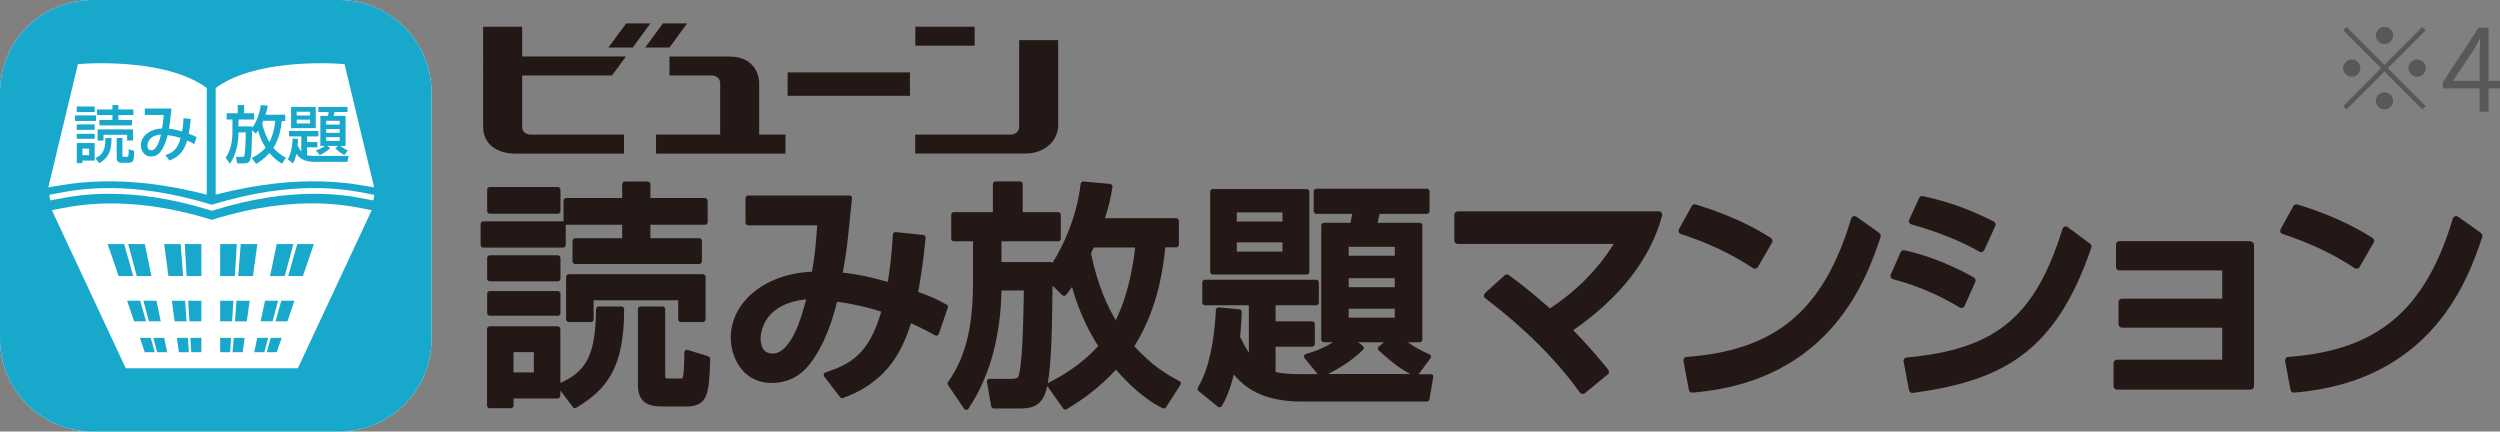 <?xml version="1.0" encoding="UTF-8"?>
<svg id="Layer_2" data-name="Layer 2" xmlns="http://www.w3.org/2000/svg" viewBox="0 0 217.9 37.61">
  <rect x="0" y="0" width="217.9" height="37.61" fill="#808080" stroke="none"/>
  <defs>
    <style>
      .cls-1 {
        fill: #fff;
      }

      .cls-2 {
        fill: #595757;
      }

      .cls-3 {
        fill: #17a8cc;
      }

      .cls-4 {
        fill: #231815;
      }
    </style>
  </defs>
  <g id="_レイヤー_1" data-name="レイヤー 1">
    <g>
      <path class="cls-2" d="M207.83,5.65l3.3-3.3,.29,.29-3.3,3.3,3.3,3.3-.29,.29-3.3-3.3-3.31,3.31-.29-.29,3.31-3.31-3.3-3.3,.29-.29,3.3,3.3Zm-2.1,.29c0,.41-.34,.75-.75,.75s-.75-.34-.75-.75,.34-.75,.75-.75,.75,.34,.75,.75Zm2.1-2.1c-.41,0-.75-.34-.75-.75s.34-.75,.75-.75,.75,.34,.75,.75-.34,.75-.75,.75Zm0,4.2c.41,0,.75,.34,.75,.75s-.34,.75-.75,.75-.75-.34-.75-.75,.34-.75,.75-.75Zm2.1-2.1c0-.41,.34-.75,.75-.75s.75,.34,.75,.75-.34,.75-.75,.75-.75-.34-.75-.75Z"/>
      <path class="cls-2" d="M217.9,7.7h-1v2.04h-.77v-2.04h-3.21v-.53l3.11-4.75h.87V7.05h1v.65Zm-1.77-.65v-2.38c0-.36,.03-.94,.06-1.3h-.05c-.18,.35-.38,.71-.58,1.06l-1.77,2.62h2.34Z"/>
    </g>
    <g>
      <g>
        <path class="cls-4" d="M61.75,31.06l-1.81-.56c-.07-.02-.14,0-.2,.04-.06,.04-.09,.11-.09,.18-.02,1.24-.05,1.87-.12,2.12-.04,.13-.06,.12-.06,.13-.01,.01-.1,.02-.25,.02h-.89c-.21,0-.31-.02-.31-.02,0,0,0,0-.02-.04-.01-.04-.02-.12-.02-.24v-5.75c0-.06-.02-.12-.07-.16-.04-.04-.1-.07-.16-.07h-1.92c-.06,0-.12,.02-.16,.07-.04,.04-.07,.1-.07,.16v6.67c0,.65,.2,1.13,.57,1.43,.38,.29,.88,.38,1.45,.39h2.22c.83,0,1.42-.26,1.69-.92,.28-.66,.32-1.64,.37-3.21,0-.1-.06-.2-.16-.22"/>
        <path class="cls-4" d="M49.24,21.51s.07-.1,.07-.16v-1.76s.03,0,.04,0h4.88v1.17h-4.1c-.06,0-.12,.03-.16,.07-.04,.04-.07,.1-.07,.16v1.79c0,.06,.02,.12,.07,.16,.04,.04,.1,.07,.16,.07h10.82c.06,0,.12-.02,.16-.07,.04-.04,.07-.1,.07-.16v-1.79c0-.06-.02-.12-.07-.16-.04-.04-.1-.07-.16-.07h-4.26v-1.17h4.76c.06,0,.12-.02,.16-.07,.04-.04,.07-.1,.07-.16v-1.87c0-.06-.02-.12-.07-.16-.04-.04-.1-.07-.16-.07h-4.76v-1.21c0-.06-.02-.12-.07-.16s-.1-.07-.16-.07h-2c-.06,0-.12,.02-.16,.07s-.07,.1-.07,.16v1.21h-4.88c-.06,0-.12,.03-.16,.07-.04,.04-.07,.1-.07,.16v1.8s-.03,0-.04,0h-6.96c-.06,0-.12,.03-.16,.07s-.07,.1-.07,.16v1.83c0,.06,.02,.12,.07,.16,.04,.04,.1,.07,.16,.07h6.96c.06,0,.12-.02,.16-.07"/>
        <path class="cls-4" d="M48.85,22.48c0-.06-.02-.12-.07-.16-.04-.04-.1-.07-.16-.07h-5.93c-.06,0-.12,.02-.16,.07-.04,.04-.07,.1-.07,.16v1.81c0,.06,.02,.12,.07,.16,.04,.04,.1,.07,.16,.07h5.93c.06,0,.12-.03,.16-.07,.04-.04,.07-.1,.07-.16v-1.81Z"/>
        <path class="cls-4" d="M59.17,28s.1,.07,.16,.07h1.94c.06,0,.12-.03,.16-.07,.04-.04,.07-.1,.07-.16v-3.71c0-.06-.02-.12-.07-.16s-.1-.07-.16-.07h-11.7c-.06,0-.12,.03-.16,.07-.04,.04-.07,.1-.07,.16v3.71c0,.06,.02,.12,.07,.16,.04,.04,.1,.07,.16,.07h1.94c.06,0,.12-.03,.16-.07s.07-.1,.07-.16v-1.67h7.37v1.67c0,.06,.02,.12,.07,.16"/>
        <path class="cls-4" d="M42.69,16.3c-.06,0-.12,.02-.16,.07-.04,.04-.07,.1-.07,.16v1.87c0,.06,.02,.12,.07,.16s.1,.07,.16,.07h5.93c.06,0,.12-.02,.16-.07s.07-.1,.07-.16v-1.87c0-.06-.02-.12-.07-.16-.04-.04-.1-.07-.16-.07h-5.93Z"/>
        <path class="cls-4" d="M48.62,25.37h-5.93c-.06,0-.12,.02-.16,.07-.04,.04-.07,.1-.07,.16v1.69c0,.06,.02,.12,.07,.16s.1,.07,.16,.07h5.93c.06,0,.12-.02,.16-.07,.04-.04,.07-.1,.07-.16v-1.69c0-.06-.02-.12-.07-.16-.04-.04-.1-.07-.16-.07"/>
        <path class="cls-4" d="M54.18,26.71h-2c-.12,0-.23,.1-.23,.23-.04,3.96-.79,5.39-3.11,6.44v-4.71c0-.06-.02-.12-.07-.16-.04-.04-.1-.07-.16-.07h-5.93c-.06,0-.12,.02-.16,.07-.04,.04-.07,.1-.07,.16v6.68c0,.06,.02,.12,.07,.16,.04,.04,.1,.07,.16,.07h1.85c.06,0,.12-.02,.16-.07,.04-.04,.07-.1,.07-.16v-.62h3.85c.06,0,.12-.03,.16-.07,.04-.04,.07-.1,.07-.16v-.46l1.09,1.44c.07,.09,.2,.12,.3,.06,2.79-1.68,4.17-3.63,4.17-8.6,0-.06-.02-.12-.07-.16s-.1-.07-.16-.07m-7.64,5.75h-1.77v-1.77h1.77v1.77Z"/>
        <path class="cls-4" d="M82.5,26.55c-.81-.46-1.25-.66-2.47-1.11,.23-1.31,.41-2.35,.65-4.71,.01-.12-.08-.24-.2-.25l-2.41-.25c-.06,0-.12,.01-.17,.05-.05,.04-.07,.1-.08,.16-.09,1.89-.33,3.51-.44,4.13-1.65-.47-2.67-.66-3.92-.81,.14-.79,.34-1.97,.45-3.08,.29-2.76,.31-3.07,.35-3.39,0-.07-.01-.13-.06-.18-.04-.05-.11-.07-.17-.07h-8.82c-.06,0-.12,.02-.16,.07-.04,.04-.07,.1-.07,.16v2.14c0,.06,.02,.12,.07,.16,.04,.04,.1,.07,.16,.07h6.02c-.13,1.69-.19,2.58-.46,4.04-4.24,.19-7.08,2.76-7.08,5.76,0,1.55,.94,3.93,3.57,3.94,1.12,0,2.32-.4,3.27-1.59,1.36-1.72,2.06-3.99,2.43-5.49,1.59,.21,2.88,.55,3.85,.86-1.08,3.78-2.76,4.6-4.86,5.3-.07,.02-.13,.08-.15,.15-.02,.07,0,.15,.04,.21l1.38,1.79c.04,.06,.11,.09,.18,.09,.03,0,.05,0,.08-.01,3.46-1.26,5.02-3.59,5.92-6.52,.79,.35,1.65,.8,2.11,1.06,.06,.03,.13,.04,.19,.01,.06-.02,.11-.07,.13-.14l.78-2.29c.04-.1,0-.22-.1-.27m-13.21,2.41c-.51,1.08-1.19,1.88-1.98,1.87-.56-.02-1.01-.33-1.03-1.3,.02-.84,.49-3.08,3.97-3.43-.2,.81-.51,1.92-.96,2.87"/>
        <path class="cls-4" d="M102.81,33.22c-.82-.42-2.3-1.21-3.94-3.05,1.86-2.97,2.45-6.11,2.7-8.61h.95c.06,0,.12-.02,.16-.07,.04-.04,.07-.1,.07-.16v-2.08c0-.06-.02-.12-.07-.16s-.1-.07-.16-.07h-6.21c.4-1.22,.54-2.02,.65-2.72,0-.07,0-.13-.05-.18-.04-.05-.1-.08-.16-.09l-2.31-.21c-.12-.01-.23,.08-.25,.2-.3,2.71-1.46,5.35-2.45,6.89-.04-.05-.1-.07-.17-.07h-4.28v-1.81h4.94c.06,0,.12-.02,.16-.07,.04-.04,.07-.1,.07-.16v-2.08c0-.06-.02-.12-.07-.16-.04-.04-.1-.07-.16-.07h-3.09v-2.45c0-.06-.02-.12-.07-.16-.04-.04-.1-.07-.16-.07h-2.14c-.06,0-.12,.02-.16,.07-.04,.04-.07,.1-.07,.16v2.45h-3.4c-.06,0-.12,.02-.16,.07-.04,.04-.07,.1-.07,.16v2.08c0,.06,.02,.12,.07,.16,.04,.04,.1,.07,.16,.07h1.67v3.4c0,3.37-.39,6.36-2.18,8.87-.06,.08-.06,.18,0,.26l1.4,2.06c.04,.06,.11,.1,.19,.1s.15-.04,.19-.1c2.03-3.03,2.81-6.68,2.88-10.3h1.95c-.02,1.23-.05,2.9-.12,4.36-.07,1.54-.22,2.93-.38,3.17-.07,.13-.31,.18-.65,.17h-1.85c-.07,0-.13,.03-.17,.08-.04,.05-.06,.12-.05,.19l.37,2.12c.02,.11,.11,.19,.22,.19h2.08c1.11,.03,2.07-.12,2.48-1.54,.04-.13,.07-.27,.11-.42,0,.02,.02,.03,.03,.05l1.36,1.92c.07,.1,.2,.13,.3,.06,.98-.6,2.62-1.62,4.3-3.45,1.91,2.22,3.41,3.02,4.06,3.36,.1,.06,.23,.02,.3-.08l1.26-1.96c.03-.05,.04-.12,.03-.18-.02-.06-.06-.11-.12-.14m-11.42,.15s-.04,.03-.06,.04c.33-1.73,.37-4.67,.42-8.51l.84,.82s.11,.07,.17,.07c.06,0,.12-.03,.16-.08,.23-.29,.37-.47,.53-.7,.64,2.34,1.57,4.04,2.28,5.15-1.61,1.78-3.39,2.72-4.35,3.22m5.88-5.46c-.67-1.16-1.53-2.84-2.16-5.84,.07-.13,.12-.24,.24-.51h3.61c-.14,1.24-.52,3.97-1.69,6.34"/>
        <path class="cls-4" d="M105.71,23.93h8.18c.06,0,.12-.02,.16-.07,.04-.04,.07-.1,.07-.16v-7c0-.06-.02-.12-.07-.16-.04-.04-.1-.06-.16-.06h-8.18c-.06,0-.12,.02-.16,.06-.04,.04-.07,.1-.07,.16v7c0,.06,.02,.12,.07,.16,.04,.04,.1,.07,.16,.07m2.1-5.42h3.97v.8h-3.98v-.8Zm0,2.62h3.97v.8h-3.98v-.8Z"/>
        <path class="cls-4" d="M124.71,32.62h-1.07l1.04-1.39c.04-.06,.06-.13,.04-.2-.02-.07-.07-.12-.13-.15-.68-.28-1.29-.63-1.89-1.05h1.04c.06,0,.12-.02,.16-.07,.04-.04,.07-.1,.07-.16v-9.95c0-.06-.02-.12-.07-.16s-.1-.07-.16-.07h-3.67c.05-.23,.13-.57,.18-.78h4.12c.06,0,.12-.03,.16-.07,.04-.04,.07-.1,.07-.16v-1.73c0-.06-.02-.12-.07-.16-.04-.04-.1-.07-.16-.07h-9.64c-.06,0-.12,.02-.16,.07-.04,.04-.07,.1-.07,.16v1.73c0,.06,.02,.12,.07,.16,.04,.04,.1,.07,.16,.07h3.12c-.05,.35-.1,.6-.14,.78h-2.32c-.06,0-.12,.02-.16,.07-.04,.04-.07,.1-.07,.16v9.95c0,.06,.02,.12,.07,.16,.04,.04,.1,.07,.16,.07h.8c-.5,.31-1.28,.73-2.37,1.02-.07,.02-.13,.08-.16,.15-.02,.07,0,.15,.04,.21l1.15,1.4h-1.28c-1.41,0-1.97-.08-2.39-.19v-2.2h3.19c.06,0,.12-.02,.16-.07s.07-.1,.07-.16v-1.75c0-.06-.02-.12-.07-.16-.04-.04-.1-.07-.16-.07h-3.19v-1.4h3.54c.06,0,.12-.02,.16-.07,.04-.04,.07-.1,.07-.16v-1.77c0-.06-.02-.12-.07-.16-.04-.04-.1-.07-.16-.07h-9.7c-.06,0-.12,.02-.16,.07-.04,.04-.07,.1-.07,.16v1.77c0,.06,.02,.12,.07,.16,.04,.04,.1,.07,.16,.07h3.83v4.13c-.23-.35-.48-.8-.76-1.37,.1-1.09,.12-1.57,.14-2.18,0-.12-.09-.22-.21-.23l-1.79-.17c-.06,0-.12,.02-.17,.05-.05,.04-.07,.1-.08,.16-.23,4.3-1.12,6-1.57,6.78-.06,.1-.04,.22,.05,.29l1.69,1.38s.09,.05,.15,.05c.01,0,.03,0,.04,0,.07-.01,.12-.06,.16-.12,.23-.41,.63-1.09,1.04-2.74,.85,1.02,2.37,2.37,5.95,2.36h10.88c.11,0,.2-.08,.22-.19l.33-1.95c.01-.07,0-.14-.05-.19s-.11-.08-.17-.08m-7.15-11.08h4.02v.78h-4.02v-.78Zm0,2.74h4.02v.78h-4.02v-.78Zm0,2.66h4.02v.78h-4.02v-.78Zm-1.79,5.69c.76-.4,2.12-1.16,3.05-2.13,.04-.05,.07-.11,.06-.17,0-.07-.04-.12-.09-.16l-.41-.31h2.26l-.46,.38c-.05,.04-.08,.11-.08,.17,0,.07,.03,.13,.08,.17,1.12,.99,1.72,1.49,2.75,2.05h-7.15Z"/>
        <rect class="cls-4" x="68.65" y="6.31" width="10.66" height="2.04"/>
        <polygon class="cls-4" points="58.35 4.14 59.89 2.04 57.78 2.04 56.24 4.14 58.35 4.14"/>
        <polygon class="cls-4" points="56.69 2.04 54.58 2.04 53.03 4.14 55.15 4.14 56.69 2.04"/>
        <path class="cls-4" d="M44.9,13.39h9.49s0-1.66,0-1.66h-8.17c-.39,0-.71-.29-.71-.65V6.58h7.83l1.22-1.66h-9.05V2.33s-3.4,0-3.4,0V11.05c0,1.57,1.29,2.34,2.79,2.34"/>
        <path class="cls-4" d="M58.35,6.58h3.71c.39,0,.71,.29,.71,.66v4.49h-5.59v1.66h11.28v-1.66h-2.29V7.32c0-1.31-.87-2.39-2.57-2.39h-5.25v1.66Z"/>
        <rect class="cls-4" x="79.78" y="2.33" width="5.17" height="1.65"/>
        <path class="cls-4" d="M92.23,10.93V3.5h-3.4v7.58c0,.36-.32,.65-.71,.65h-8.35v1.65h9.62c1.7,0,2.84-1.15,2.84-2.46"/>
        <path class="cls-4" d="M144.6,18.42h-17.54c-.16,0-.3,.13-.3,.3v2.24c0,.16,.13,.3,.3,.3h13.59c-1.35,2.19-3.26,4.12-5.56,5.62-1.75-1.55-2.84-2.36-3.58-2.9-.11-.08-.27-.07-.37,.02l-1.7,1.54c-.07,.06-.1,.14-.1,.23s.04,.17,.11,.22c1.58,1.22,5.28,4.09,8.26,8.23,.05,.07,.12,.11,.2,.12,.01,0,.02,0,.04,0,.07,0,.13-.02,.19-.07l1.99-1.64c.13-.1,.14-.29,.04-.41-.38-.47-1.51-1.87-3.05-3.44,4.1-2.84,6.71-6.19,7.75-9.98,.02-.09,0-.18-.05-.26-.06-.08-.14-.12-.24-.12"/>
        <path class="cls-4" d="M163.82,20.32l-2.01-1.43c-.08-.05-.18-.07-.27-.04-.09,.03-.16,.1-.19,.2-2.4,8-6.56,11.49-14.35,12.06-.08,0-.16,.05-.21,.12-.05,.07-.07,.15-.06,.23l.47,2.52c.03,.14,.15,.24,.29,.24,0,0,.02,0,.02,0,12.18-.98,15.24-10.11,16.4-13.56,.04-.12,0-.26-.11-.33"/>
        <path class="cls-4" d="M152.96,23.41s.04,0,.07,0c.08-.02,.15-.07,.19-.14l1.23-2.13c.08-.14,.04-.31-.1-.4-1.77-1.14-3.97-2.13-6.55-2.92-.13-.04-.28,.01-.35,.14l-1.11,2.01c-.04,.08-.05,.17-.02,.25,.03,.08,.1,.15,.18,.17,2.44,.8,4.49,1.78,6.28,2.98,.05,.03,.11,.05,.17,.05"/>
        <path class="cls-4" d="M180.23,19.79c-.08-.06-.18-.07-.27-.04-.09,.03-.16,.1-.19,.19-2.38,7.67-5.81,10.51-13.59,11.22-.08,0-.16,.05-.21,.12-.05,.07-.07,.15-.05,.23l.47,2.5c.03,.14,.15,.24,.29,.24,.01,0,.03,0,.04,0,7.66-1.06,12.41-3.39,15.56-12.67,.04-.12,0-.26-.1-.33l-1.95-1.45Z"/>
        <path class="cls-4" d="M166.59,19.55c1.52,.45,3.6,1.07,5.94,2.39,.04,.03,.09,.04,.15,.04,.03,0,.06,0,.09-.02,.08-.03,.14-.08,.18-.16l.96-2.11c.07-.15,0-.32-.14-.39-2.21-1.1-3.83-1.68-6.17-2.21-.14-.03-.28,.04-.33,.17l-.86,1.88c-.04,.08-.04,.17,0,.25,.04,.08,.1,.14,.19,.16"/>
        <path class="cls-4" d="M170.96,26.84s.06,0,.09-.01c.08-.02,.15-.08,.18-.16l.94-2.11c.06-.14,0-.3-.13-.38-2.92-1.63-5.1-2.14-6.04-2.37-.14-.03-.28,.04-.34,.17l-.86,1.94c-.03,.08-.03,.17,0,.25,.04,.08,.11,.14,.19,.16,1.04,.29,3.22,.9,5.81,2.47,.05,.03,.1,.04,.15,.04"/>
        <path class="cls-4" d="M196.16,21.02h-11.43c-.16,0-.3,.13-.3,.3v1.95c0,.16,.13,.3,.3,.3h8.96v2.46h-8.74c-.16,0-.3,.13-.3,.3v1.93c0,.16,.13,.3,.3,.3h8.74v2.79h-9.17c-.16,0-.3,.13-.3,.3v2.01c0,.17,.13,.3,.3,.3h11.64c.16,0,.3-.13,.3-.3v-12.31c0-.16-.13-.3-.3-.3"/>
        <path class="cls-4" d="M216.26,20.32l-2.01-1.43c-.08-.05-.18-.07-.27-.04-.09,.03-.16,.1-.19,.2-2.4,8-6.56,11.49-14.35,12.06-.09,0-.16,.05-.21,.12-.05,.07-.07,.15-.06,.23l.47,2.52c.03,.14,.15,.24,.29,.24,0,0,.02,0,.02,0,12.18-.98,15.24-10.11,16.4-13.56,.04-.12,0-.26-.11-.33"/>
        <path class="cls-4" d="M205.4,23.41s.04,0,.07,0c.08-.02,.15-.07,.19-.14l1.23-2.13c.08-.14,.04-.31-.1-.4-1.77-1.14-3.97-2.13-6.55-2.92-.13-.04-.28,.01-.35,.14l-1.11,2.01c-.04,.08-.05,.17-.02,.25,.03,.08,.1,.15,.18,.17,2.44,.8,4.49,1.78,6.28,2.98,.05,.03,.11,.05,.17,.05"/>
      </g>
      <g>
        <path class="cls-1" d="M8.06,0H29.55C34,0,37.61,3.61,37.61,8.06V29.55c0,4.45-3.61,8.06-8.06,8.06H8.06C3.61,37.61,0,34,0,29.55V8.06C0,3.61,3.61,0,8.06,0Z"/>
        <path class="cls-3" d="M8.06,0H29.55C34,0,37.61,3.61,37.61,8.06V29.55c0,4.45-3.61,8.06-8.06,8.06H8.06C3.61,37.61,0,34,0,29.55V8.06C0,3.61,3.61,0,8.06,0Z"/>
        <path class="cls-1" d="M32.1,18.26c-1.18-.19-5.89-1.52-13.64,.9-7.75-2.41-12.46-1.09-13.64-.9-.2,.03-.3,.06-.3,.06l6.44,13.78h15l6.44-13.78s-.1-.02-.3-.06"/>
        <path class="cls-1" d="M32.45,16.95c-.11-.02-.25-.04-.41-.08-1.74-.34-6.36-1.26-13.58,.98-7.23-2.24-11.84-1.32-13.58-.98-.17,.03-.3,.06-.41,.08-.07,.01-.12,.02-.17,.03l.07,.49s.1-.02,.18-.03c.11-.02,.25-.05,.43-.08,1.71-.34,6.26-1.24,13.42,.99l.07,.02,.07-.02c7.15-2.23,11.7-1.33,13.41-.99,.17,.03,.31,.06,.43,.08,.07,.01,.13,.02,.17,.03l.07-.49s-.1-.02-.16-.03"/>
        <path class="cls-1" d="M6.79,5.59l-2.58,10.74s.12-.02,.3-.05c1.19-.17,5.85-1.31,13.51,.69V7.67c-3.25-2.42-9.5-2.23-11.22-2.08"/>
        <path class="cls-1" d="M30.03,5.59l2.58,10.74s-.12-.02-.3-.05c-1.19-.17-5.85-1.31-13.51,.69V7.67c3.25-2.42,9.5-2.23,11.22-2.08"/>
        <path class="cls-3" d="M6.54,10.06h1.83v.48h-1.83v-.48Zm.15-.78h1.56v.49h-1.56v-.49Zm0,1.56h1.56v.48h-1.56v-.48Zm0,.82h1.56v.44h-1.56v-.44Zm0,.81h1.56v1.53h-1.07v.22h-.49v-1.75Zm.49,1.06h.59v-.58h-.59v.58Zm2.54-1.51c0,1.3-.35,1.77-1.07,2.21l-.34-.45c.65-.28,.88-.7,.88-1.76h.53Zm1.91-1.99h-1.31v.43h1.18v.47h-2.84v-.47h1.14v-.43h-1.34v-.49h1.34v-.38h.52v.38h1.31v.49Zm-.04,1.25v.97h-.51v-.5h-2.06v.5h-.51v-.97h3.08Zm.11,1.88c-.03,.82-.05,1.03-.5,1.03h-.56c-.29,0-.47-.1-.47-.41v-1.76h.5v1.51c0,.14,.04,.14,.15,.14h.23c.15,0,.16,0,.17-.66l.48,.15Z"/>
        <path class="cls-3" d="M16.63,10.38c-.07,.65-.11,.91-.18,1.28,.36,.13,.47,.18,.69,.3l-.21,.6c-.13-.08-.39-.21-.62-.31-.23,.79-.62,1.4-1.54,1.74l-.36-.47c.57-.18,1.05-.43,1.33-1.49-.28-.09-.66-.2-1.13-.25-.09,.39-.28,1.01-.64,1.47-.24,.3-.53,.39-.81,.39-.64,0-.88-.59-.88-.98,0-.76,.73-1.42,1.85-1.46,.08-.43,.1-.67,.14-1.18h-1.65v-.56h2.32c-.01,.09-.02,.17-.09,.89-.03,.32-.09,.66-.13,.87,.37,.04,.65,.09,1.15,.24,.02-.08,.1-.56,.13-1.16l.63,.07Zm-3.78,2.32c0,.28,.15,.4,.33,.4,.5,0,.75-.94,.85-1.37-1.02,.06-1.18,.72-1.18,.97"/>
        <path class="cls-3" d="M21.96,13.77c.26-.14,.76-.4,1.19-.9-.2-.31-.48-.8-.65-1.51-.09,.14-.12,.18-.21,.29l-.32-.31c-.02,1.23-.03,2.13-.15,2.54-.11,.35-.3,.36-.6,.36h-.55l-.1-.56h.49c.09,0,.18,0,.22-.07,.11-.19,.13-1.42,.14-2.07h-.63c-.01,.96-.21,1.94-.75,2.74l-.37-.54c.48-.68,.59-1.48,.59-2.37v-.95h-.5v-.55h.96v-.71h.56v.71h.87v.55h-1.36v.6h1.19c0,.08,0,.11,0,.13,.28-.38,.66-1.16,.75-1.99l.61,.05c-.03,.2-.07,.42-.2,.79h1.72v.55h-.3c-.07,.67-.22,1.53-.73,2.34,.45,.51,.86,.74,1.09,.85l-.33,.52c-.17-.09-.58-.3-1.1-.92-.46,.51-.9,.79-1.17,.95l-.36-.5Zm.98-3.23c-.05,.12-.06,.14-.09,.18,.19,.9,.45,1.36,.63,1.67,.38-.7,.48-1.56,.51-1.86h-1.06Z"/>
        <path class="cls-3" d="M25.98,12.09c0,.16-.01,.29-.04,.59,.12,.26,.23,.42,.32,.53v-1.32h-1.07v-.47h2.56v.47h-.99v.49h.9v.46h-.9v.69c.13,.04,.27,.06,.69,.06h2.93l-.09,.52h-2.87c-1.04,0-1.38-.43-1.59-.69-.12,.52-.23,.71-.3,.82l-.44-.36c.12-.21,.36-.67,.42-1.81l.47,.04Zm-.61-2.77h2.15v1.85h-2.15v-1.85Zm.49,.75h1.17v-.33h-1.17v.33Zm0,.69h1.17v-.33h-1.17v.33Zm1.66,2.35c.47-.13,.73-.34,.8-.39h-.4v-2.62h.66c.02-.06,.04-.16,.06-.33h-.89v-.45h2.54v.45h-1.13s-.07,.3-.08,.33h1.04v2.62h-.46c.21,.16,.42,.29,.66,.39l-.3,.4c-.33-.17-.48-.29-.8-.58l.25-.21h-.94l.25,.19c-.3,.31-.79,.55-.91,.61l-.34-.42Zm.91-2.25h1.18v-.33h-1.18v.33Zm0,.72h1.18v-.33h-1.18v.33Zm0,.7h1.18v-.33h-1.18v.33Z"/>
        <polygon class="cls-3" points="9.38 21.27 10.34 24.06 11.61 24.06 10.82 21.27 9.38 21.27"/>
        <polygon class="cls-3" points="11.92 24.06 13.2 24.06 12.62 21.27 11.17 21.27 11.92 24.06"/>
        <polygon class="cls-3" points="14.31 21.27 14.68 24.06 15.96 24.06 15.75 21.27 14.31 21.27"/>
        <polygon class="cls-3" points="17.55 21.27 16.1 21.27 16.27 24.06 17.55 24.06 17.55 21.27"/>
        <polygon class="cls-3" points="11.08 26.21 11.69 28.01 12.73 28.01 12.22 26.21 11.08 26.21"/>
        <polygon class="cls-3" points="12.98 28 14.01 28 13.64 26.21 12.5 26.21 12.98 28"/>
        <polygon class="cls-3" points="14.98 26.21 15.22 28.01 16.26 28.01 16.13 26.21 14.98 26.21"/>
        <polygon class="cls-3" points="17.55 26.21 16.4 26.21 16.51 28.01 17.55 28.01 17.55 26.21"/>
        <polygon class="cls-3" points="12.19 29.45 12.62 30.7 13.49 30.7 13.14 29.45 12.19 29.45"/>
        <polygon class="cls-3" points="13.7 30.7 14.57 30.7 14.31 29.45 13.37 29.45 13.7 30.7"/>
        <polygon class="cls-3" points="15.42 29.45 15.59 30.7 16.46 30.7 16.37 29.45 15.42 29.45"/>
        <polygon class="cls-3" points="17.55 29.45 16.6 29.45 16.67 30.7 17.55 30.7 17.55 29.45"/>
        <polygon class="cls-3" points="27.36 21.27 26.4 24.06 25.12 24.06 25.91 21.27 27.36 21.27"/>
        <polygon class="cls-3" points="24.82 24.06 23.54 24.06 24.12 21.27 25.57 21.27 24.82 24.06"/>
        <polygon class="cls-3" points="22.43 21.27 22.05 24.06 20.77 24.06 20.98 21.27 22.43 21.27"/>
        <polygon class="cls-3" points="19.19 21.27 20.64 21.27 20.47 24.06 19.19 24.06 19.19 21.27"/>
        <polygon class="cls-3" points="25.66 26.21 25.05 28.01 24.01 28.01 24.52 26.21 25.66 26.21"/>
        <polygon class="cls-3" points="23.76 28 22.72 28 23.1 26.21 24.24 26.21 23.76 28"/>
        <polygon class="cls-3" points="21.76 26.21 21.51 28.01 20.48 28.01 20.61 26.21 21.76 26.21"/>
        <polygon class="cls-3" points="19.19 26.21 20.34 26.21 20.23 28.01 19.19 28.01 19.19 26.21"/>
        <polygon class="cls-3" points="24.55 29.45 24.12 30.7 23.25 30.7 23.6 29.45 24.55 29.45"/>
        <polygon class="cls-3" points="23.04 30.7 22.16 30.7 22.42 29.45 23.37 29.45 23.04 30.7"/>
        <polygon class="cls-3" points="21.32 29.45 21.15 30.7 20.27 30.7 20.37 29.45 21.32 29.45"/>
        <polygon class="cls-3" points="19.19 29.45 20.14 29.45 20.06 30.7 19.19 30.7 19.19 29.45"/>
      </g>
    </g>
  </g>
</svg>